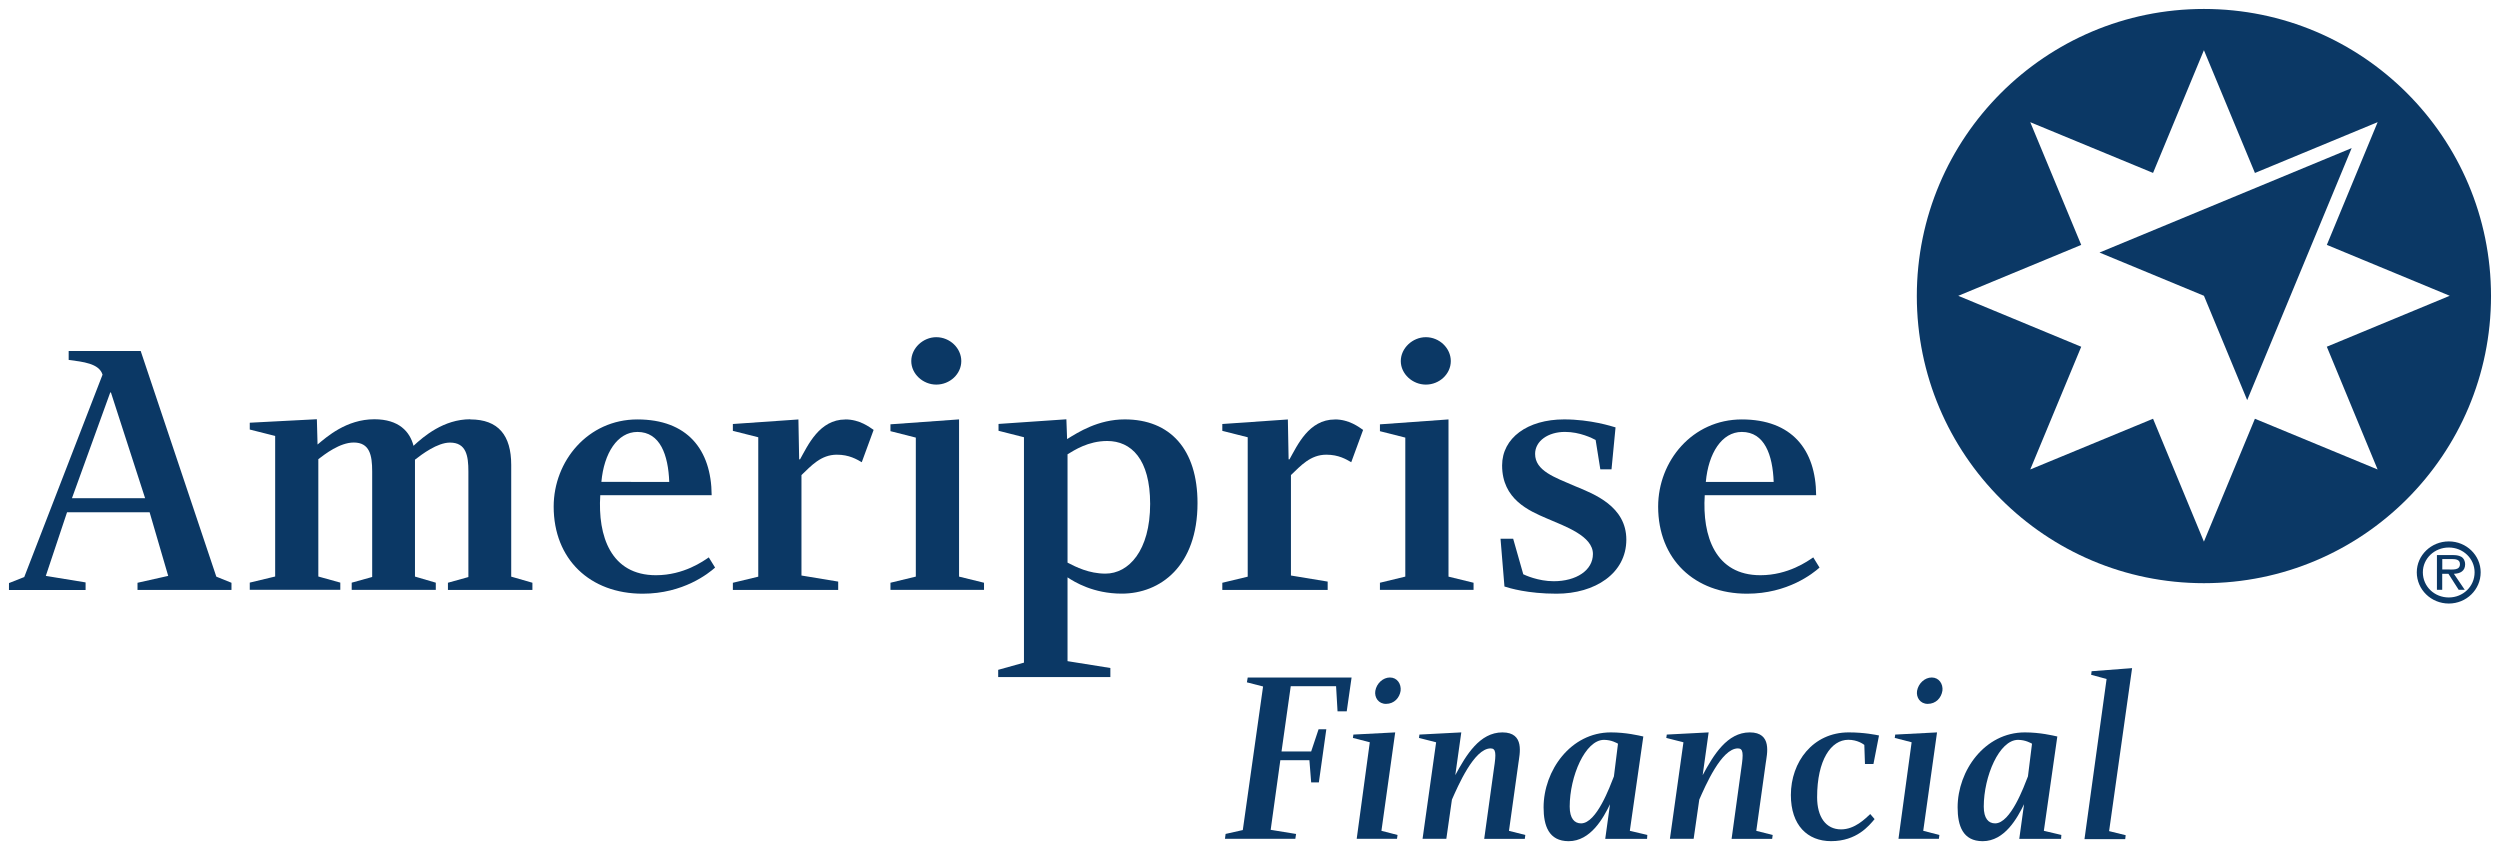 <?xml version="1.0" encoding="UTF-8" standalone="no"?>
<svg xmlns:dc="http://purl.org/dc/elements/1.1/" xmlns:cc="http://creativecommons.org/ns#" xmlns:rdf="http://www.w3.org/1999/02/22-rdf-syntax-ns#" xmlns:svg="http://www.w3.org/2000/svg" xmlns="http://www.w3.org/2000/svg" xmlns:sodipodi="http://sodipodi.sourceforge.net/DTD/sodipodi-0.dtd" xmlns:inkscape="http://www.inkscape.org/namespaces/inkscape" width="278.63" height="94.75" viewBox="0 0 73.721 25.069" version="1.1" id="svg8831" inkscape:version="0.92.0 r15299" sodipodi:docname="ameriprise financial.svg">
  <defs id="defs8825">
    <clipPath id="clipPath5106">
      <path inkscape:connector-curvature="0" id="path5104" d="M 0,0 H 594 V 774 H 0 Z"></path>
    </clipPath>
    <clipPath id="clipPath5082">
      <path inkscape:connector-curvature="0" id="path5080" d="M 0,0 H 594 V 774 H 0 Z"></path>
    </clipPath>
    <clipPath id="clipPath5026">
      <path inkscape:connector-curvature="0" id="path5024" d="M 0,0 H 594 V 774 H 0 Z"></path>
    </clipPath>
    <clipPath id="clipPath5010">
      <path inkscape:connector-curvature="0" id="path5008" d="M 0,0 H 594 V 774 H 0 Z"></path>
    </clipPath>
  </defs>
  <g inkscape:label="Layer 1" inkscape:groupmode="layer" id="layer1" transform="translate(31.304,56.734)">
    <g id="g9081" transform="translate(0.265,-0.265)">
      <path d="m 38.543,-42.625 -3.618,-1.496 -1.504,3.624 -1.5,-3.624 -3.621,1.496 1.503,-3.619 -3.626,-1.502 3.626,-1.501 -1.503,-3.619 3.621,1.496 1.5,-3.619 1.504,3.619 -0.018,0.009 3.637,-1.506 -1.498,3.619 3.624,1.501 -3.625,1.502 z m -5.122,-13.58 c -4.675,0 -8.466,3.791 -8.466,8.466 0,4.677 3.792,8.467 8.466,8.467 4.676,0 8.466,-3.79 8.466,-8.467 0,-4.676 -3.791,-8.466 -8.466,-8.466" style="fill:#0b3865;fill-opacity:1;fill-rule:nonzero;stroke:none;stroke-width:0.353" id="path5014" inkscape:connector-curvature="0"></path>
      <path d="m 37.778,-52.102 -7.436,3.08 3.08,1.275 1.275,3.077 z" style="fill:#0b3865;fill-opacity:1;fill-rule:nonzero;stroke:none;stroke-width:0.353" id="path5018" inkscape:connector-curvature="0"></path>
      <path d="m 40.62,-39.676 c 0.148,0 0.351,0.026 0.351,-0.158 0,-0.133 -0.116,-0.15 -0.249,-0.15 h -0.272 v 0.308 z m 0.493,0.6 h -0.179 l -0.302,-0.472 h -0.184 v 0.472 h -0.156 v -1.025 h 0.459 c 0.088,0 0.177,0.005 0.257,0.049 0.078,0.044 0.116,0.135 0.116,0.22 0,0.202 -0.145,0.278 -0.332,0.283 z m -1.236,-0.517 c 0,0.418 0.34,0.742 0.766,0.742 0.42,0 0.76,-0.325 0.76,-0.742 0,-0.405 -0.34,-0.731 -0.76,-0.731 -0.426,0 -0.766,0.327 -0.766,0.731 m -0.179,0 c 0,-0.501 0.423,-0.911 0.945,-0.911 0.519,0 0.939,0.41 0.939,0.911 0,0.512 -0.421,0.921 -0.939,0.921 -0.522,0 -0.945,-0.41 -0.945,-0.921" style="fill:#0b3865;fill-opacity:1;fill-rule:nonzero;stroke:none;stroke-width:0.353" id="path5030" inkscape:connector-curvature="0"></path>
      <path d="m 11.213,-45.822 c 0,0.381 -0.335,0.694 -0.736,0.694 -0.392,0 -0.739,-0.313 -0.739,-0.694 0,-0.38 0.347,-0.704 0.739,-0.704 0.401,0 0.736,0.324 0.736,0.704 m 0.671,6.537 v 0.211 H 9.123 v -0.211 l 0.748,-0.181 v -4.099 L 9.123,-43.754 v -0.202 l 2.022,-0.145 v 4.636 z" style="fill:#0b3865;fill-opacity:1;fill-rule:nonzero;stroke:none;stroke-width:0.353" id="path5034" inkscape:connector-curvature="0"></path>
      <path d="m 19.794,-43.732 c -0.591,0 -0.986,0.631 -1.061,1.474 h 2.001 c -0.029,-0.798 -0.269,-1.474 -0.94,-1.474 m 0.549,4.225 c 0.823,0 1.401,-0.42 1.558,-0.526 l 0.185,0.301 c -0.192,0.171 -0.935,0.77 -2.136,0.77 -1.551,0 -2.623,-1.016 -2.623,-2.569 0,-1.341 1.008,-2.57 2.468,-2.57 1.469,0 2.184,0.885 2.191,2.235 h -3.285 c -0.077,1.209 0.313,2.359 1.643,2.359" style="fill:#0b3865;fill-opacity:1;fill-rule:nonzero;stroke:none;stroke-width:0.353" id="path5038" inkscape:connector-curvature="0"></path>
      <path d="m -12.772,-43.732 c -0.592,0 -0.988,0.63 -1.063,1.472 l 2.001,0.003 c -0.029,-0.798 -0.268,-1.475 -0.939,-1.475 m 0.548,4.225 c 0.823,0 1.401,-0.42 1.557,-0.526 l 0.186,0.301 c -0.193,0.171 -0.935,0.77 -2.137,0.77 -1.551,0 -2.623,-1.016 -2.623,-2.569 0,-1.341 1.009,-2.57 2.469,-2.57 1.468,0 2.183,0.885 2.19,2.235 h -3.285 c -0.077,1.209 0.313,2.359 1.643,2.359" style="fill:#0b3865;fill-opacity:1;fill-rule:nonzero;stroke:none;stroke-width:0.353" id="path5042" inkscape:connector-curvature="0"></path>
      <path d="m -27.29,-41.778 -1.008,-3.118 h -0.02 l -1.129,3.118 z m -4.014,2.503 0.45,-0.178 c 0,0 2.235,-5.775 2.309,-5.968 -0.101,-0.333 -0.581,-0.379 -0.999,-0.435 v -0.263 h 2.124 l 2.23,6.654 0.447,0.181 v 0.211 h -2.771 v -0.211 l 0.905,-0.203 -0.548,-1.876 h -2.435 l -0.626,1.876 1.173,0.192 v 0.223 h -2.26 z" style="fill:#0b3865;fill-opacity:1;fill-rule:nonzero;stroke:none;stroke-width:0.353" id="path5046" inkscape:connector-curvature="0"></path>
      <path d="m -17.701,-44.101 c 0.827,0 1.207,0.469 1.207,1.341 v 3.295 l 0.625,0.18 v 0.212 h -2.491 v -0.212 l 0.603,-0.168 v -3.114 c 0,-0.459 -0.062,-0.851 -0.543,-0.851 -0.372,0 -0.828,0.345 -1.032,0.504 v 3.447 l 0.614,0.18 v 0.212 h -2.48 v -0.212 l 0.604,-0.168 v -3.114 c 0,-0.48 -0.075,-0.851 -0.544,-0.851 -0.41,0 -0.851,0.344 -1.044,0.491 v 3.46 l 0.648,0.18 v 0.212 h -2.67 v -0.212 l 0.749,-0.18 v -4.145 l -0.749,-0.189 v -0.201 l 1.979,-0.103 0.02,0.746 c 0.269,-0.223 0.848,-0.745 1.676,-0.745 0.727,0 1.048,0.369 1.154,0.783 0.302,-0.28 0.891,-0.783 1.673,-0.783" style="fill:#0b3865;fill-opacity:1;fill-rule:nonzero;stroke:none;stroke-width:0.353" id="path5050" inkscape:connector-curvature="0"></path>
      <path d="m 1.03,-39.554 c 0.681,0 1.317,-0.672 1.317,-2.056 0,-1.324 -0.561,-1.855 -1.265,-1.855 -0.567,0 -0.974,0.275 -1.171,0.392 v 3.195 c 0.248,0.128 0.63,0.324 1.119,0.324 m 0.144,2.783 v 0.268 H -2.134 v -0.214 l 0.76,-0.212 v -6.647 l -0.75,-0.19 v -0.202 l 2.001,-0.137 0.021,0.584 c 0.331,-0.206 0.921,-0.581 1.7,-0.581 1.341,0 2.146,0.883 2.146,2.468 0,1.856 -1.095,2.67 -2.235,2.67 -0.837,0 -1.396,-0.345 -1.598,-0.48 v 2.471 z" style="fill:#0b3865;fill-opacity:1;fill-rule:nonzero;stroke:none;stroke-width:0.353" id="path5054" inkscape:connector-curvature="0"></path>
      <path d="m 7.793,-44.101 c 0.428,0 0.713,0.229 0.834,0.309 l -0.35,0.953 c -0.147,-0.084 -0.368,-0.222 -0.735,-0.222 -0.47,0 -0.755,0.327 -1.043,0.601 v 2.962 l 1.083,0.179 v 0.247 H 4.475 v -0.212 l 0.749,-0.18 v -4.111 l -0.749,-0.189 v -0.202 l 1.933,-0.134 0.022,1.176 h 0.026 c 0.232,-0.41 0.568,-1.175 1.337,-1.175" style="fill:#0b3865;fill-opacity:1;fill-rule:nonzero;stroke:none;stroke-width:0.353" id="path5058" inkscape:connector-curvature="0"></path>
      <path d="m -3.222,-45.822 c 0,0.381 -0.335,0.694 -0.738,0.694 -0.391,0 -0.737,-0.313 -0.737,-0.694 0,-0.38 0.347,-0.704 0.737,-0.704 0.403,0 0.738,0.324 0.738,0.704 m 0.67,6.537 v 0.211 h -2.759 v -0.211 l 0.748,-0.181 v -4.099 l -0.748,-0.19 v -0.202 l 2.023,-0.145 v 4.636 z" style="fill:#0b3865;fill-opacity:1;fill-rule:nonzero;stroke:none;stroke-width:0.353" id="path5062" inkscape:connector-curvature="0"></path>
      <path d="m -6.642,-44.101 c 0.428,0 0.715,0.229 0.835,0.309 l -0.35,0.953 c -0.147,-0.084 -0.368,-0.222 -0.735,-0.222 -0.47,0 -0.755,0.327 -1.043,0.601 v 2.962 l 1.083,0.179 v 0.247 h -3.106 v -0.212 l 0.749,-0.18 v -4.111 l -0.749,-0.189 v -0.202 l 1.933,-0.134 0.022,1.176 h 0.026 c 0.231,-0.41 0.569,-1.175 1.336,-1.175" style="fill:#0b3865;fill-opacity:1;fill-rule:nonzero;stroke:none;stroke-width:0.353" id="path5066" inkscape:connector-curvature="0"></path>
      <path d="m 16.071,-43.866 -0.119,1.237 h -0.33 l -0.138,-0.866 c -0.096,-0.051 -0.462,-0.238 -0.904,-0.238 -0.499,0 -0.881,0.268 -0.881,0.648 -0.001,0.5 0.581,0.693 1.174,0.95 0.571,0.234 1.518,0.599 1.516,1.582 -0.002,0.994 -0.924,1.591 -2.057,1.591 -0.85,0 -1.386,-0.163 -1.537,-0.212 l -0.116,-1.409 h 0.373 l 0.298,1.048 c 0.051,0.024 0.438,0.205 0.897,0.205 0.668,0 1.157,-0.322 1.157,-0.803 0,-0.53 -0.809,-0.811 -1.363,-1.05 -0.518,-0.223 -1.315,-0.56 -1.315,-1.562 0,-0.807 0.746,-1.357 1.83,-1.357 0.78,0 1.407,0.204 1.516,0.236" style="fill:#0b3865;fill-opacity:1;fill-rule:nonzero;stroke:none;stroke-width:0.353" id="path5070" inkscape:connector-curvature="0"></path>
      <path d="m 5.224,-36.49 -0.024,0.142 0.477,0.122 -0.598,4.234 -0.507,0.114 -0.019,0.144 h 2.075 l 0.022,-0.143 -0.749,-0.122 0.285,-2.054 h 0.857 l 0.052,0.655 H 7.322 l 0.22,-1.567 H 7.314 l -0.219,0.656 H 6.221 l 0.272,-1.925 h 1.337 l 0.043,0.74 H 8.144 l 0.143,-0.996 z" style="fill:#0b3865;fill-opacity:1;fill-rule:nonzero;stroke:none;stroke-width:0.353" id="path5074" inkscape:connector-curvature="0"></path>
      <path d="m 22.936,-34.654 c -0.509,0 -0.921,0.593 -0.921,1.695 0,0.577 0.255,0.947 0.706,0.947 0.407,0 0.712,-0.315 0.861,-0.452 l 0.128,0.149 c -0.164,0.194 -0.525,0.65 -1.283,0.65 -0.698,0 -1.186,-0.47 -1.186,-1.36 0,-0.975 0.649,-1.847 1.706,-1.847 0.462,0 0.811,0.074 0.893,0.091 l -0.164,0.842 h -0.25 l -0.019,-0.564 c -0.026,-0.02 -0.199,-0.151 -0.471,-0.151" style="fill:#0b3865;fill-opacity:1;fill-rule:nonzero;stroke:none;stroke-width:0.353" id="path5086" inkscape:connector-curvature="0"></path>
      <path d="m 9.733,-36.098 c -0.031,0.204 -0.188,0.385 -0.432,0.385 -0.22,0 -0.346,-0.188 -0.314,-0.385 0.038,-0.22 0.227,-0.393 0.431,-0.393 0.212,0 0.338,0.188 0.315,0.393 m -0.909,1.517 -0.498,-0.128 0.014,-0.099 1.233,-0.064 -0.406,2.902 0.475,0.123 -0.016,0.113 H 8.438 Z" style="fill:#0b3865;fill-opacity:1;fill-rule:nonzero;stroke:none;stroke-width:0.353" id="path5090" inkscape:connector-curvature="0"></path>
      <path d="m 25.709,-36.098 c -0.032,0.204 -0.188,0.385 -0.433,0.385 -0.22,0 -0.345,-0.188 -0.314,-0.385 0.04,-0.22 0.227,-0.393 0.433,-0.393 0.212,0 0.339,0.188 0.315,0.393 m -0.908,1.517 -0.498,-0.128 0.014,-0.099 1.233,-0.064 -0.407,2.902 0.476,0.123 -0.014,0.113 h -1.192 z" style="fill:#0b3865;fill-opacity:1;fill-rule:nonzero;stroke:none;stroke-width:0.353" id="path5094" inkscape:connector-curvature="0"></path>
      <path d="m 30.109,-36.676 -0.013,0.106 0.455,0.123 -0.652,4.723 h 1.201 l 0.014,-0.116 -0.489,-0.121 0.678,-4.806 z" style="fill:#0b3865;fill-opacity:1;fill-rule:nonzero;stroke:none;stroke-width:0.353" id="path5098" inkscape:connector-curvature="0"></path>
      <path d="m 12.487,-33.818 c 0.066,-0.429 0.061,-0.582 -0.1,-0.582 -0.489,0 -0.964,1.113 -1.141,1.51 l -0.165,1.156 h -0.701 l 0.4,-2.846 -0.506,-0.129 0.014,-0.099 1.234,-0.064 -0.177,1.261 c 0.322,-0.597 0.721,-1.261 1.389,-1.261 0.671,0 0.507,0.641 0.472,0.912 l -0.278,1.991 0.482,0.122 -0.015,0.114 h -1.197 z" style="fill:#0b3865;fill-opacity:1;fill-rule:nonzero;stroke:none;stroke-width:0.353" id="path5110" inkscape:connector-curvature="0"></path>
      <path d="m 19.78,-33.818 c 0.064,-0.429 0.059,-0.582 -0.101,-0.582 -0.488,0 -0.963,1.113 -1.139,1.51 l -0.166,1.156 h -0.7 l 0.399,-2.846 -0.506,-0.129 0.015,-0.099 1.234,-0.064 -0.176,1.261 c 0.322,-0.597 0.722,-1.261 1.389,-1.261 0.671,0 0.507,0.641 0.47,0.912 l -0.278,1.991 0.484,0.122 -0.016,0.114 h -1.196 z" style="fill:#0b3865;fill-opacity:1;fill-rule:nonzero;stroke:none;stroke-width:0.353" id="path5114" inkscape:connector-curvature="0"></path>
      <path d="m 15.73,-34.652 c -0.553,0 -1.011,1.074 -1.011,1.968 0,0.353 0.143,0.495 0.335,0.495 0.46,0 0.854,-1.096 0.969,-1.386 l 0.12,-0.964 c -0.033,-0.017 -0.191,-0.113 -0.412,-0.113 m 1.159,-0.099 -0.398,2.781 0.516,0.122 -0.008,0.115 h -1.233 l 0.141,-1.021 c -0.195,0.402 -0.569,1.09 -1.22,1.09 -0.589,0 -0.739,-0.46 -0.739,-0.997 0,-1.082 0.797,-2.211 1.982,-2.211 0.447,0 0.825,0.091 0.958,0.121" style="fill:#0b3865;fill-opacity:1;fill-rule:nonzero;stroke:none;stroke-width:0.353" id="path5118" inkscape:connector-curvature="0"></path>
      <path d="m 27.94,-34.652 c -0.553,0 -1.011,1.074 -1.011,1.968 0,0.353 0.141,0.495 0.335,0.495 0.459,0 0.854,-1.096 0.968,-1.386 l 0.12,-0.964 c -0.034,-0.017 -0.193,-0.113 -0.413,-0.113 m 1.159,-0.099 -0.397,2.781 0.516,0.122 -0.008,0.115 h -1.233 l 0.141,-1.021 c -0.197,0.402 -0.569,1.09 -1.22,1.09 -0.589,0 -0.739,-0.46 -0.739,-0.997 0,-1.082 0.799,-2.211 1.982,-2.211 0.447,0 0.824,0.091 0.958,0.121" style="fill:#0b3865;fill-opacity:1;fill-rule:nonzero;stroke:none;stroke-width:0.353" id="path5122" inkscape:connector-curvature="0"></path>
    </g>
  </g>
</svg>
